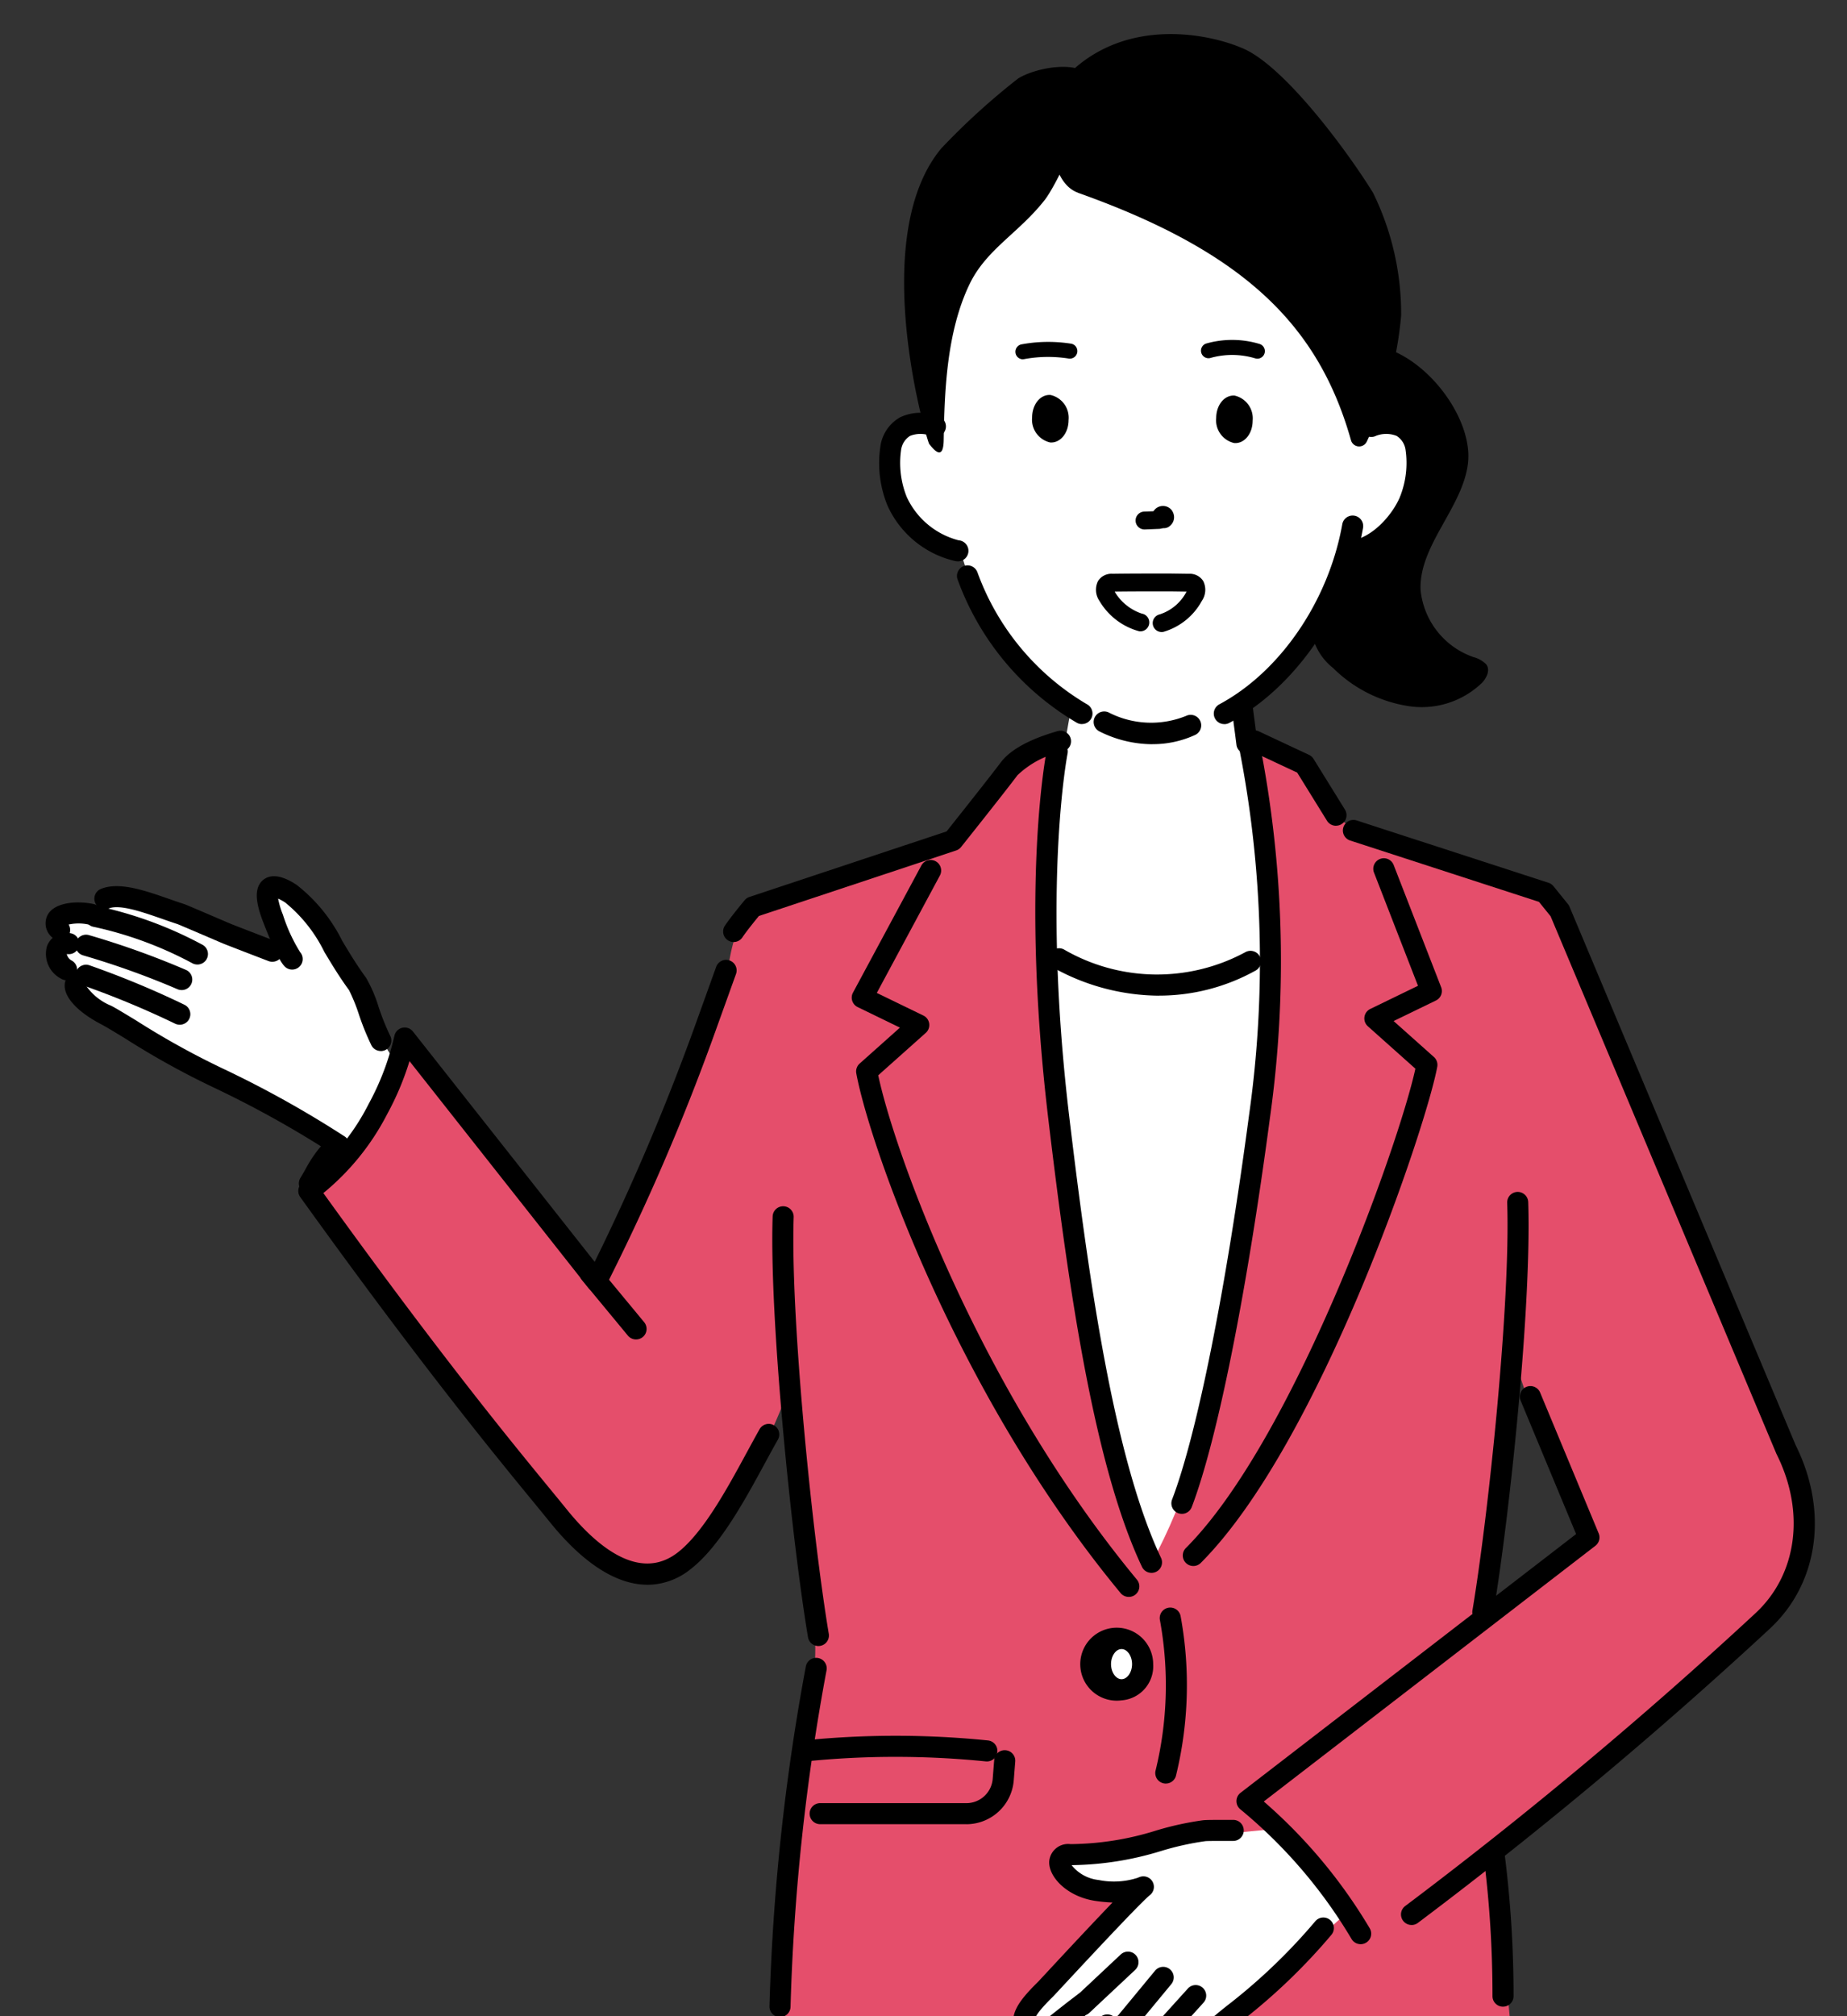 <svg xmlns="http://www.w3.org/2000/svg" xmlns:xlink="http://www.w3.org/1999/xlink" width="140.527" height="153.302" viewBox="0 0 140.527 153.302">
  <rect x="0" y="0" width="140.527" height="153.302" fill="#333333" stroke="none"/>
  <defs>
    <clipPath id="clip-path">
      <rect id="長方形_145" data-name="長方形 145" width="140.527" height="153.302" transform="translate(1012 7796.917)" fill="none" stroke="#707070" stroke-width="1"/>
    </clipPath>
    <clipPath id="clip-path-2">
      <rect id="長方形_144" data-name="長方形 144" width="134.612" height="154.538" fill="none"/>
    </clipPath>
  </defs>
  <g id="マスクグループ_10" data-name="マスクグループ 10" transform="translate(-1012 -7796.916)" clip-path="url(#clip-path)">
    <g id="グループ_344" data-name="グループ 344" transform="translate(1015.467 7799.509)">
      <g id="グループ_343" data-name="グループ 343" clip-path="url(#clip-path-2)">
        <path id="パス_847" data-name="パス 847" d="M27.71,173.676c.869,1.681,1.671,1.988,2.788,4.966-1.281,1.623,1.751,1.438.6,3.158-.261.39-3.819,2.371-4.335,1.915-5.938-5.246-9.666-7.544-12.389-8.68-2.738-1.143-7.429-4.219-8.565-4.81-3.288-1.709-3.133-3.77.333-1.92-1.659-.672-2.685-.743-3.658-1.823-.936-1.039,1.13-1.78,2.275-1.317-1.332-.831-3.047-1.26-2.736-2.12.37-1.024,2.2-.532,4.446.122-2.861-1.553.468-1.9,4.716-.526.183.059,3.7,1.36,3.9,1.438,2.195.858,3.581,1.374,4.856,1.882a11.652,11.652,0,0,1-1.453-3.089c-.979-2.537-.213-2.9,1.364-1.876,2.052,1.332,3.711,4.8,5.734,7.558.537.732.9,2.926,1.644,4.357Z" transform="translate(-1.183 -95.636)" fill="#fff"/>
        <path id="パス_848" data-name="パス 848" d="M24.454,190.753a.8.8,0,0,1-.418-.118,78.822,78.822,0,0,0-9.01-5.027,62.036,62.036,0,0,1-6.805-3.76c-.8-.488-1.5-.911-1.821-1.078-1.868-.971-2.912-2.131-2.792-3.1a.8.8,0,0,1,1.6.13,4.277,4.277,0,0,0,1.935,1.551c.369.192,1.051.606,1.914,1.13a61.222,61.222,0,0,0,6.59,3.651,79.85,79.85,0,0,1,9.231,5.14.8.8,0,0,1-.42,1.485" transform="translate(-2.145 -105.469)"/>
        <path id="パス_849" data-name="パス 849" d="M1.611,172.761a.8.8,0,0,1-.415-.116,2.125,2.125,0,0,1-1.075-2.477,1.555,1.555,0,0,1,1.778-.985.8.8,0,1,1-.238,1.586l-.036,0a.75.75,0,0,0,.4.509.8.8,0,0,1-.417,1.487" transform="translate(-0.011 -100.82)"/>
        <path id="パス_850" data-name="パス 850" d="M1.068,166.317a.8.8,0,0,1-.546-.215,1.4,1.4,0,0,1-.437-1.565c.416-1.149,2.355-1.267,3.6-.983a.8.8,0,1,1-.356,1.563,3.558,3.558,0,0,0-1.572-.013.8.8,0,0,1-.688,1.213" transform="translate(0 -97.4)"/>
        <path id="パス_851" data-name="パス 851" d="M22.718,166.11a.8.8,0,0,1-.288-.054l-.715-.275c-.746-.287-1.6-.614-2.628-1.016-.078-.03-.608-.257-1.243-.529-.814-.348-2.175-.932-2.335-.991-.361-.117-.75-.252-1.142-.389-1.525-.532-3.254-1.134-4.078-.8a.8.8,0,0,1-.6-1.486c1.384-.562,3.329.116,5.209.772.381.133.758.265,1.124.383.118.038.6.242,2.457,1.037.606.26,1.113.477,1.2.51,1.025.4,1.875.727,2.618,1.012l.717.275a.8.8,0,0,1-.288,1.55" transform="translate(-5.475 -95.575)"/>
        <path id="パス_852" data-name="パス 852" d="M49.211,171.774a.8.8,0,0,1-.705-.419A19.419,19.419,0,0,1,47.55,169a13.445,13.445,0,0,0-.754-1.856c-.732-1-1.315-1.967-1.878-2.905a11.158,11.158,0,0,0-2.975-3.754,4.144,4.144,0,0,0-.541-.3,6.085,6.085,0,0,0,.362,1.219,12.546,12.546,0,0,0,1.312,2.853.8.8,0,1,1-1.213,1.048c-.139-.161-.563-.651-1.594-3.324-.44-1.14-.837-2.537,0-3.22.868-.7,2.129.114,2.544.382a12.4,12.4,0,0,1,3.476,4.273c.545.907,1.109,1.845,1.8,2.783a10.59,10.59,0,0,1,.969,2.26,19.035,19.035,0,0,0,.858,2.134.8.8,0,0,1-.7,1.185" transform="translate(-23.708 -94.453)"/>
        <path id="パス_853" data-name="パス 853" d="M15.966,168.533a.8.8,0,0,1-.39-.1,28.667,28.667,0,0,0-7.484-2.761.8.8,0,0,1,.241-1.585,30.132,30.132,0,0,1,8.025,2.947.8.8,0,0,1-.391,1.5" transform="translate(-4.416 -97.789)"/>
        <path id="パス_854" data-name="パス 854" d="M13.712,173.7a.8.8,0,0,1-.312-.064,62.538,62.538,0,0,0-7.175-2.572.8.8,0,0,1,.433-1.544,64.073,64.073,0,0,1,7.368,2.64.8.8,0,0,1-.313,1.54" transform="translate(-3.361 -101.013)"/>
        <path id="パス_855" data-name="パス 855" d="M13.559,179.709a.8.8,0,0,1-.364-.088,68.241,68.241,0,0,0-7.007-2.908.8.8,0,0,1,.5-1.525,69.132,69.132,0,0,1,7.241,3.006.8.8,0,0,1-.365,1.516" transform="translate(-3.358 -104.388)"/>
        <path id="パス_856" data-name="パス 856" d="M248.034,67.409c-.388,3.374-3.719,6.234-3.613,9.622a6.031,6.031,0,0,0,4.034,5.143,2.091,2.091,0,0,1,.971.559c.3.415.051.956-.284,1.351a6.606,6.606,0,0,1-5.871,1.774,10.39,10.39,0,0,1-5.5-2.853,4.5,4.5,0,0,1-1.687-3.039,14.608,14.608,0,0,1,.522-2.326c.261-1.523-.431-3.031-.94-4.51a19.8,19.8,0,0,1-.835-9.64c.291-1.784.992-3.729,2.852-4.628a5.851,5.851,0,0,1,4.672.041c3.245,1.388,6.022,5.495,5.676,8.508" transform="translate(-139.808 -34.802)"/>
        <path id="パス_857" data-name="パス 857" d="M97.863,172.239l-9.917-4a5.023,5.023,0,0,0-6.621,3,188.236,188.236,0,0,1-9.858,23.628L56.874,176.387a20.865,20.865,0,0,1-2.041,5.4,17.853,17.853,0,0,1-5.254,6.226c10.55,14.676,17.075,21.788,19.6,24.908,2.7,3.337,4.9,6.038,8.148,3.561,4.326-3.3,6.795-8.364,8.632-13.018Z" transform="translate(-29.55 -100.053)" fill="#e54e6b"/>
        <path id="パス_858" data-name="パス 858" d="M202.933,133.633l-5.825-5.345-.507-3.043-12.873.385-.462,2.6-4.991,4.3-1,6.147v84.978H206V138.671Z" transform="translate(-105.655 -74.646)" fill="#fff"/>
        <path id="パス_859" data-name="パス 859" d="M233.658,237.148c-.956-10.231-1.664-24.034-1.839-34.695-.207-12.631,6.735-26.015,6.293-30.641-.053-.551,2.585-17.034-1.815-20.82-.688-.726-21.158-7.2-21.158-7.2s1.256,38.419-8.261,57.134c-2.514,4.945-1.9,20.246-1.38,35.761,9.532.179,18.631.149,28.16.458" transform="translate(-122.199 -85.702)" fill="#e54e6b"/>
        <path id="パス_860" data-name="パス 860" d="M197.273,175.655a16.752,16.752,0,0,1-7.985-2.1.8.8,0,1,1,.764-1.41,14.139,14.139,0,0,0,13.8.2.8.8,0,1,1,.776,1.4,15.119,15.119,0,0,1-7.356,1.906" transform="translate(-112.564 -102.541)"/>
        <path id="パス_861" data-name="パス 861" d="M228.9,133.73c.387.077.829.149,1.235.208a3.053,3.053,0,0,1,2.074,1.293l5.1,7.429-7.609.176Z" transform="translate(-136.425 -79.703)" fill="#e54e6b"/>
        <path id="パス_862" data-name="パス 862" d="M178.21,133.588l-1.28,11.754s-6.755-3.99-6.119-4.413a63.073,63.073,0,0,0,4.273-5.437,3.929,3.929,0,0,1,1.676-1.309Z" transform="translate(-101.778 -79.618)" fill="#e54e6b"/>
        <path id="パス_863" data-name="パス 863" d="M134.748,207.486c.407,5.8-2.246,16.535-3.016,29.29q14.671-.019,29.339.287c1.067-14.521,2.757-27.888.265-32.786-6.5-12.774-9.866-47.709-9.01-57.6-.564-4.35-3.265-1.23-3.265-1.23s-18.34,6.233-19.028,6.959c-4.4,3.787-.627,23.917-.679,24.467-.248,2.6,1.74,7.835,3.224,14.346a112.3,112.3,0,0,1,2.169,16.264" transform="translate(-76.227 -86.042)" fill="#e54e6b"/>
        <path id="パス_864" data-name="パス 864" d="M172.9,211.464a.8.8,0,0,1-.618-.29c-12.587-15.207-19.146-34.288-20.11-39.517a.8.8,0,0,1,.255-.744l3.066-2.734-3.216-1.561a.8.8,0,0,1-.356-1.1l5.2-9.664a.8.8,0,0,1,1.412.76l-4.8,8.927,3.541,1.719a.8.8,0,0,1,.184,1.319l-3.617,3.226c1.2,5.677,7.627,23.784,19.681,38.347a.8.8,0,0,1-.617,1.313" transform="translate(-90.489 -92.637)"/>
        <path id="パス_865" data-name="パス 865" d="M201.872,303.917a1.634,1.634,0,1,1-1.6-1.948,1.8,1.8,0,0,1,1.6,1.948" transform="translate(-118.403 -179.973)" fill="#fff"/>
        <path id="パス_866" data-name="パス 866" d="M199.086,305.484a2.774,2.774,0,1,1,2.406-2.749,2.6,2.6,0,0,1-2.406,2.749m0-3.9c-.435,0-.8.525-.8,1.146s.367,1.146.8,1.146.8-.525.8-1.146-.367-1.146-.8-1.146" transform="translate(-117.221 -178.791)"/>
        <path id="パス_867" data-name="パス 867" d="M213.714,340.124c-.873-1.735-1.064-2.738-1.8-4.535-.56.193-10.088.991-11.928,1.21-3.19.38-10.355.576-12.391,1.638-1.564.816-.181,1.8,2.344,2.171a12.977,12.977,0,0,0,3.186.284c-1,.807-2.082,2.5-3.8,3.9-.156.127-3.448,3.477-3.576,3.6-3.838,3.773-.833,4.461,1.355,2.854,1.347-1.171,1.511-1.663,1.511-1.663s-.65,1.7-.09,2.227c.761.713,2.221-.281,3.35-1.135-.512.872-.347,2.668.935,2.383,1.332-.3,3.175-2.934,2.7-2.613-2.035,2.808-1.278,4.313,1.637,2.415,1.007-.656,3.943-2.853,6.142-4.563,1.844-1.435,2.589-3.577,7.608-7.213.524-.379,3.011-.566,2.812-.96" transform="translate(-109.61 -200.011)" fill="#fff"/>
        <path id="パス_868" data-name="パス 868" d="M208.889,365.8a1.8,1.8,0,0,1-1.287-.465,1.618,1.618,0,0,1-.12-2.074.8.8,0,0,1,1.36.848.674.674,0,0,0-.047.089,2.964,2.964,0,0,0,1.714-.656,6.8,6.8,0,0,0,1.009-.805c.405-.368.96-.873,2.112-1.77l.036-.027a43.993,43.993,0,0,0,6.431-6.208.8.8,0,1,1,1.185,1.08,45.289,45.289,0,0,1-6.632,6.393l-.036.027c-1.1.859-1.632,1.339-2.018,1.69a8.309,8.309,0,0,1-1.213.963,4.688,4.688,0,0,1-2.495.915m-.118-1.518h0Z" transform="translate(-123.471 -211.266)"/>
        <path id="パス_869" data-name="パス 869" d="M202.12,376.011a1.633,1.633,0,0,1-1.363-.652,2.151,2.151,0,0,1,.037-2.34.8.8,0,0,1,1.383.812.768.768,0,0,0-.125.579.162.162,0,0,1,.041,0,1,1,0,0,0,.225-.027,1.61,1.61,0,0,0,.164-.047.8.8,0,0,1,.516,1.518,3.385,3.385,0,0,1-.33.094,2.527,2.527,0,0,1-.548.064m-.065-1.594h0Z" transform="translate(-119.456 -222.083)"/>
        <path id="パス_870" data-name="パス 870" d="M194.151,374.692a1.837,1.837,0,0,1-.727-.149,1.729,1.729,0,0,1-1.009-1.2.8.8,0,1,1,1.565-.347.125.125,0,0,0,.078.079.388.388,0,0,0,.336-.06c.2-.122.415-.254.625-.388a.8.8,0,1,1,.859,1.354c-.222.141-.445.28-.659.409a2.076,2.076,0,0,1-1.067.306" transform="translate(-114.667 -221.928)"/>
        <path id="パス_871" data-name="パス 871" d="M183.819,353.431a1.612,1.612,0,0,1-.6-.113,1.652,1.652,0,0,1-.995-1.379c-.156-1.158.264-1.951,1.873-3.533.031-.033.233-.25.547-.587,1.753-1.888,3.706-3.979,5.122-5.446a11.442,11.442,0,0,1-1.3-.121c-2.177-.32-3.6-1.853-3.516-3.029a1.444,1.444,0,0,1,1.621-1.289,22.286,22.286,0,0,0,6.5-1.029,23.143,23.143,0,0,1,3.561-.783c.239-.029.779-.03,1.793-.031h.524a.8.8,0,0,1,0,1.6h-.525c-.678,0-1.448,0-1.605.019a21.922,21.922,0,0,0-3.321.736,24,24,0,0,1-6.848,1.087,3.042,3.042,0,0,0,2.051,1.128,5.865,5.865,0,0,0,2.994-.171,1.109,1.109,0,0,1,.252-.089.8.8,0,0,1,.661,1.411c-.52.418-2.8,2.8-6.788,7.094-.353.38-.574.617-.6.64-1.5,1.477-1.461,1.785-1.408,2.175a.47.47,0,0,0,.024.1.813.813,0,0,0,.392-.193c1.417-1.14,2.5-1.984,2.961-2.316a.8.8,0,1,1,.932,1.3c-.435.311-1.515,1.156-2.888,2.26a2.291,2.291,0,0,1-1.414.547" transform="translate(-108.587 -200.309)"/>
        <path id="パス_872" data-name="パス 872" d="M267.27,205.952,250.056,165l-6.719,15.612c-1.155-.255,1.418,18.5,8.94,32.035L226.26,232.693l9.313,10.854c3.87-2.4,19.041-14.32,29.97-24.6,3.614-3.4,3.952-8.558,1.728-12.994" transform="translate(-134.851 -98.338)" fill="#e54e6b"/>
        <path id="パス_873" data-name="パス 873" d="M249.543,231.917a.8.8,0,0,1-.476-1.447,339.231,339.231,0,0,0,26.686-22.3c3.138-2.952,3.75-7.682,1.56-12.051-.008-.016-.016-.032-.022-.048l-17.171-40.85-.885-1.095-14.367-4.665a.8.8,0,0,1,.5-1.525l14.594,4.739a.8.8,0,0,1,.376.259l1.106,1.368a.8.8,0,0,1,.116.194l17.2,40.93c2.5,5.011,1.753,10.469-1.907,13.913a341,341,0,0,1-26.834,22.424.8.8,0,0,1-.475.156" transform="translate(-145.611 -88.145)"/>
        <path id="パス_874" data-name="パス 874" d="M233.724,296.884a.8.8,0,0,1-.69-.392,37.744,37.744,0,0,0-8.466-9.867.8.8,0,0,1,.02-1.254L250.117,265.7,245.9,255.557a.8.8,0,0,1,1.48-.616l4.455,10.707a.8.8,0,0,1-.251.943l-25.23,19.443a39.349,39.349,0,0,1,8.059,9.639.8.8,0,0,1-.688,1.211" transform="translate(-133.668 -151.65)"/>
        <path id="パス_875" data-name="パス 875" d="M209.791,309.515a.773.773,0,0,1-.152-.015.8.8,0,0,1-.637-.938,27.357,27.357,0,0,0,.335-11.5.8.8,0,0,1,1.582-.257,28.985,28.985,0,0,1-.343,12.057.8.8,0,0,1-.786.651" transform="translate(-124.557 -176.494)"/>
        <path id="パス_876" data-name="パス 876" d="M214.975,208.92a.8.8,0,0,1-.567-1.368c8.16-8.161,16.181-30.587,17.461-36.444l-3.615-3.224a.8.8,0,0,1,.184-1.32l3.628-1.76-3.346-8.606a.8.8,0,1,1,1.494-.581l3.614,9.295a.8.8,0,0,1-.4,1.012l-3.216,1.561,3.065,2.733a.8.8,0,0,1,.255.744c-.852,4.619-8.971,28.7-17.992,37.724a.8.8,0,0,1-.567.235" transform="translate(-127.647 -92.442)"/>
        <path id="パス_877" data-name="パス 877" d="M212.823,191.109a.8.8,0,0,1-.749-1.088c1.9-4.967,4.087-15.9,5.86-29.253a83.6,83.6,0,0,0-.759-27.9.8.8,0,1,1,1.557-.382,85.423,85.423,0,0,1,.791,28.493c-1.789,13.467-4.014,24.537-5.952,29.614a.8.8,0,0,1-.749.516" transform="translate(-126.365 -78.597)"/>
        <path id="パス_878" data-name="パス 878" d="M195.234,196.282a.8.8,0,0,1-.725-.459c-3.6-7.609-5.55-20.862-7.125-34.05-2.12-17.756-.19-27.691-.107-28.105a.8.8,0,0,1,1.572.315c-.02.1-1.959,10.128.126,27.6,1.559,13.054,3.483,26.153,6.982,33.555a.8.8,0,0,1-.724,1.145" transform="translate(-111.091 -79.282)"/>
        <path id="パス_879" data-name="パス 879" d="M224.585,129.464a.8.8,0,0,1-.795-.7c-.054-.434-.106-.832-.159-1.23s-.106-.8-.161-1.242a.8.8,0,0,1,1.591-.2c.054.434.107.832.159,1.23s.106.8.161,1.242a.8.8,0,0,1-.7.894.828.828,0,0,1-.1.006" transform="translate(-133.184 -74.731)"/>
        <path id="パス_880" data-name="パス 880" d="M194,365.766a.8.8,0,0,1-.548-1.387l3.493-3.271a.8.8,0,1,1,1.1,1.17l-3.493,3.272a.8.8,0,0,1-.548.217" transform="translate(-115.143 -215.091)"/>
        <path id="パス_881" data-name="パス 881" d="M202.057,368.894a.8.8,0,0,1-.617-1.313l2.923-3.535a.8.8,0,0,1,1.236,1.022l-2.923,3.534a.8.8,0,0,1-.618.291" transform="translate(-119.948 -216.798)"/>
        <path id="パス_882" data-name="パス 882" d="M208.989,371.651a.8.8,0,0,1-.594-1.339l2.594-2.868a.8.8,0,1,1,1.189,1.075l-2.594,2.868a.8.8,0,0,1-.595.264" transform="translate(-124.079 -218.838)"/>
        <path id="パス_883" data-name="パス 883" d="M232.67,138.292a.8.8,0,0,1-.682-.379l-2.267-3.661-3.6-1.687a.8.8,0,1,1,.68-1.452l3.818,1.788a.8.8,0,0,1,.341.3l2.392,3.863a.8.8,0,0,1-.681,1.224" transform="translate(-134.491 -78.098)"/>
        <path id="パス_884" data-name="パス 884" d="M48.506,211.845a.8.8,0,0,1-.686-1.216c.153-.254.283-.48.4-.688a9.74,9.74,0,0,1,1.612-2.219.8.8,0,1,1,1.153,1.114,8.134,8.134,0,0,0-1.377,1.907c-.125.216-.26.45-.419.713a.8.8,0,0,1-.687.387" transform="translate(-28.432 -123.656)"/>
        <path id="パス_885" data-name="パス 885" d="M74.162,221.743c-2.328,0-4.865-1.6-7.4-4.733-.346-.427-.755-.926-1.232-1.507-3.03-3.689-8.669-10.554-17.784-23.235a.8.8,0,0,1,.17-1.109,16.963,16.963,0,0,0,5.031-5.97A20.046,20.046,0,0,0,54.909,180a.8.8,0,0,1,1.411-.32l13.825,17.511a175.613,175.613,0,0,0,7.531-17.671l1.713-4.759a.8.8,0,1,1,1.509.543l-1.715,4.766a169.63,169.63,0,0,1-8.189,18.966.8.8,0,0,1-1.338.122l-13.6-17.229a21.6,21.6,0,0,1-1.7,4.033,18.942,18.942,0,0,1-4.854,6c8.821,12.239,14.3,18.912,17.27,22.525.48.584.892,1.086,1.239,1.516,2.222,2.746,5.487,5.549,8.422,3.31,1.95-1.488,3.784-4.865,5.258-7.578.351-.646.685-1.261,1-1.818a.8.8,0,0,1,1.393.793c-.312.549-.641,1.155-.987,1.791-1.546,2.848-3.471,6.392-5.694,8.088a5.263,5.263,0,0,1-3.241,1.157" transform="translate(-28.367 -103.839)"/>
        <path id="パス_886" data-name="パス 886" d="M128.41,147.175a.8.8,0,0,1-.666-1.246c.446-.668,1.458-1.884,1.5-1.936a.8.8,0,0,1,.363-.247l15-4.981c.663-.833,3.356-4.221,4.109-5.231.726-.974,2.186-1.78,4.339-2.395a.8.8,0,0,1,.44,1.541A7.091,7.091,0,0,0,150,134.492c-.871,1.169-4.149,5.283-4.289,5.458a.8.8,0,0,1-.374.261l-15.008,4.983c-.292.355-.949,1.164-1.254,1.623a.8.8,0,0,1-.668.357" transform="translate(-76.055 -78.14)"/>
        <path id="パス_887" data-name="パス 887" d="M140.369,254.042a.8.8,0,0,1-.79-.669c-1.263-7.547-2.949-24.307-2.69-31.995a.8.8,0,1,1,1.6.054c-.255,7.6,1.418,24.193,2.67,31.677a.8.8,0,0,1-.658.923.833.833,0,0,1-.133.011" transform="translate(-81.57 -131.479)"/>
        <path id="パス_888" data-name="パス 888" d="M137.133,332.912h-.023a.8.8,0,0,1-.779-.824,165.65,165.65,0,0,1,2.766-25.836.8.8,0,1,1,1.576.292,164.213,164.213,0,0,0-2.74,25.589.8.8,0,0,1-.8.779" transform="translate(-81.253 -182.135)"/>
        <path id="パス_889" data-name="パス 889" d="M269.5,250.657a.824.824,0,0,1-.133-.011.8.8,0,0,1-.659-.923c1.222-7.3,2.9-23.385,2.643-30.991a.8.8,0,0,1,1.6-.054c.263,7.821-1.4,23.767-2.664,31.309a.8.8,0,0,1-.79.669" transform="translate(-160.145 -129.87)"/>
        <path id="パス_890" data-name="パス 890" d="M272.294,353.059a.8.8,0,0,1-.8-.8,83.654,83.654,0,0,0-.668-10.619.8.8,0,0,1,1.589-.214,85.37,85.37,0,0,1,.682,10.832.8.8,0,0,1-.8.8" transform="translate(-161.407 -203.074)"/>
        <path id="パス_891" data-name="パス 891" d="M249.407,75.144a1.942,1.942,0,0,0-2.214-1.479,3.562,3.562,0,0,0-2.1,2.054,15.913,15.913,0,0,0-1.027,3.3s-.661,4.552,1.707,4.075c2.951-.595,3.5-5.115,3.5-5.115a5.853,5.853,0,0,0,.135-2.834" transform="translate(-145.41 -43.879)" fill="#fff"/>
        <path id="パス_892" data-name="パス 892" d="M243.306,82.634h-.081a.82.82,0,0,1-.824-.55.8.8,0,0,1,.923-1.268,1.762,1.762,0,0,1,.336.187c1.706-.243,3.2-2.052,3.728-3.316a6.944,6.944,0,0,0,.427-3.637,1.5,1.5,0,0,0-.671-1.016,2.149,2.149,0,0,0-1.669.035.8.8,0,0,1-.524-1.515,3.64,3.64,0,0,1,2.954.069,3.027,3.027,0,0,1,1.464,2.033,8.558,8.558,0,0,1-.5,4.648c-.7,1.685-2.827,4.33-5.562,4.33m-.574-.325h0Z" transform="translate(-144.348 -42.482)"/>
        <path id="パス_893" data-name="パス 893" d="M159.635,75.144a1.942,1.942,0,0,1,2.214-1.479,3.562,3.562,0,0,1,2.1,2.054,15.912,15.912,0,0,1,1.027,3.3s.662,4.552-1.707,4.075c-2.951-.595-3.5-5.115-3.5-5.115a5.848,5.848,0,0,1-.136-2.834" transform="translate(-95.066 -43.879)" fill="#fff"/>
        <path id="パス_894" data-name="パス 894" d="M183.992,64.164c3.58,0,8.055-1.327,11.845-6.42s4.41-13.265,4.41-19.022-3.9-12.723-6.43-17.594c-1.9-3.659-22.255-4.279-24.266,3.828-2.527,10.185-2.54,15.248-.8,22.691,1.89,8.084,4.646,12.192,8.226,13.963a35.625,35.625,0,0,0,7.015,2.553" transform="translate(-99.851 -11.054)" fill="#fff"/>
        <path id="パス_895" data-name="パス 895" d="M185.8,69.609a1.773,1.773,0,0,0,1.373,1.909c.767.056,1.4-.707,1.4-1.7a1.772,1.772,0,0,0-1.373-1.909c-.766-.057-1.395.707-1.4,1.7" transform="translate(-110.739 -40.469)"/>
        <path id="パス_896" data-name="パス 896" d="M220.46,69.723a1.773,1.773,0,0,0,1.373,1.909c.767.057,1.4-.707,1.4-1.7a1.773,1.773,0,0,0-1.373-1.909c-.766-.056-1.395.707-1.4,1.7" transform="translate(-131.394 -40.537)"/>
        <path id="パス_897" data-name="パス 897" d="M183.2,59.253a.573.573,0,0,1-.1-1.136,11.131,11.131,0,0,1,1.3-.163,11.3,11.3,0,0,1,2.442.107.573.573,0,1,1-.174,1.132,10.129,10.129,0,0,0-2.193-.1,9.982,9.982,0,0,0-1.169.146.584.584,0,0,1-.105.01" transform="translate(-108.845 -34.527)"/>
        <path id="パス_898" data-name="パス 898" d="M221.827,58.979a.571.571,0,0,1-.165-.024,6.087,6.087,0,0,0-3.433-.021.573.573,0,0,1-.312-1.1,7.232,7.232,0,0,1,4.075.026.573.573,0,0,1-.164,1.121" transform="translate(-129.629 -34.301)"/>
        <path id="パス_899" data-name="パス 899" d="M201.861,129.974a9.026,9.026,0,0,1-4.068-.989.8.8,0,1,1,.783-1.4,7.073,7.073,0,0,0,5.853.229.8.8,0,1,1,.671,1.456,7.685,7.685,0,0,1-3.239.7" transform="translate(-117.64 -75.98)"/>
        <path id="パス_900" data-name="パス 900" d="M220.822,106.466a.8.8,0,0,1-.38-1.508c4.637-2.49,8.306-7.864,9.348-13.69a.8.8,0,1,1,1.578.282c-1.125,6.29-5.115,12.107-10.167,14.82a.8.8,0,0,1-.379.1" transform="translate(-131.131 -54.001)"/>
        <path id="パス_901" data-name="パス 901" d="M181.144,112.064a.8.8,0,0,1-.379-.1,20.914,20.914,0,0,1-9.07-10.881.8.8,0,1,1,1.5-.57,19.274,19.274,0,0,0,8.331,10.039.8.8,0,0,1-.38,1.508" transform="translate(-102.299 -59.6)"/>
        <path id="パス_902" data-name="パス 902" d="M191.487,12.069c12.867,4.568,18.354,10.264,20.773,18.852a.644.644,0,0,0,1.187.069,27.936,27.936,0,0,0,2.617-9.6,20.864,20.864,0,0,0-2.137-9.323c-1.841-2.991-6.649-9.571-9.887-10.974-2.678-1.161-8.584-2.271-12.883,1.57-2.171,1.94-2.422,8.428.33,9.4" transform="translate(-112.927 0)"/>
        <path id="パス_903" data-name="パス 903" d="M172.376,16.3c-1.964,2.5-4.415,3.733-5.691,6.35-1.8,3.7-1.929,8.377-1.987,11.889-.026,1.6-.713.8-1.114.29-.426-1.1-4.568-15.819.914-22.444a52.558,52.558,0,0,1,5.878-5.343c1.545-.92,4.495-1.252,5.187-.305,1.043,1.428-2.094,8.173-3.188,9.564" transform="translate(-96.364 -3.678)"/>
        <path id="パス_904" data-name="パス 904" d="M162.907,82.567a.787.787,0,0,1-.114-.008,7.5,7.5,0,0,1-5.2-4.255,8.553,8.553,0,0,1-.5-4.648,3.026,3.026,0,0,1,1.464-2.033,3.639,3.639,0,0,1,2.954-.069.8.8,0,1,1-.524,1.515,2.152,2.152,0,0,0-1.669-.035,1.5,1.5,0,0,0-.671,1.017,6.952,6.952,0,0,0,.427,3.637,6.015,6.015,0,0,0,3.944,3.284.8.8,0,0,1-.112,1.6" transform="translate(-93.548 -42.482)"/>
        <path id="パス_905" data-name="パス 905" d="M205.934,91.159a.679.679,0,0,1-.026-1.357l1.116-.043a.679.679,0,0,1,.053,1.356l-1.116.044h-.027" transform="translate(-122.332 -53.495)"/>
        <path id="パス_906" data-name="パス 906" d="M209.633,90.445a.846.846,0,1,1,.643-1.281l.025.058a.846.846,0,0,1-.2,1.035.676.676,0,0,1-.469.189m-.469-1.169.469.49-.469-.49h0" transform="translate(-124.536 -52.88)"/>
        <path id="パス_907" data-name="パス 907" d="M202.818,105.973a.679.679,0,0,1-.144-1.342,3.535,3.535,0,0,0,2-1.652c.014-.028.027-.054.038-.078l-1.158-.017h-1.111c-.975,0-1.933,0-3.189.016.011.024.023.05.038.078a3.8,3.8,0,0,0,2.02,1.594.679.679,0,0,1-.2,1.343,5.041,5.041,0,0,1-3.03-2.317,1.489,1.489,0,0,1-.1-1.506,1.206,1.206,0,0,1,1.1-.548c1.339-.019,2.34-.018,3.36-.018h1.119l1.321.019a1.206,1.206,0,0,1,1.1.548,1.489,1.489,0,0,1-.1,1.506,4.886,4.886,0,0,1-2.919,2.359.714.714,0,0,1-.145.015" transform="translate(-117.905 -60.509)"/>
        <path id="パス_908" data-name="パス 908" d="M141.773,322.218a.8.8,0,0,1-.08-1.6c2.291-.232,4.621-.351,6.925-.354h.085a69.873,69.873,0,0,1,7.014.354.8.8,0,0,1-.161,1.595,68.356,68.356,0,0,0-6.853-.346h-.083c-2.251,0-4.527.119-6.766.345a.792.792,0,0,1-.082,0" transform="translate(-84.019 -190.877)"/>
        <path id="パス_909" data-name="パス 909" d="M155.828,328.6H144.691a.8.8,0,1,1,0-1.6h11.138a2.006,2.006,0,0,0,1.99-1.838l.115-1.449a.8.8,0,0,1,1.6.127l-.115,1.449a3.618,3.618,0,0,1-3.588,3.314" transform="translate(-85.758 -192.491)"/>
        <path id="パス_910" data-name="パス 910" d="M104.864,237.081a.8.8,0,0,1-.619-.292c-.908-1.1-1.325-1.6-1.743-2.107s-.837-1.007-1.748-2.113a.8.8,0,0,1,1.238-1.019c.908,1.1,1.325,1.6,1.743,2.107s.837,1.007,1.748,2.113a.8.8,0,0,1-.619,1.311" transform="translate(-59.94 -137.829)"/>
      </g>
    </g>
  </g>
</svg>
